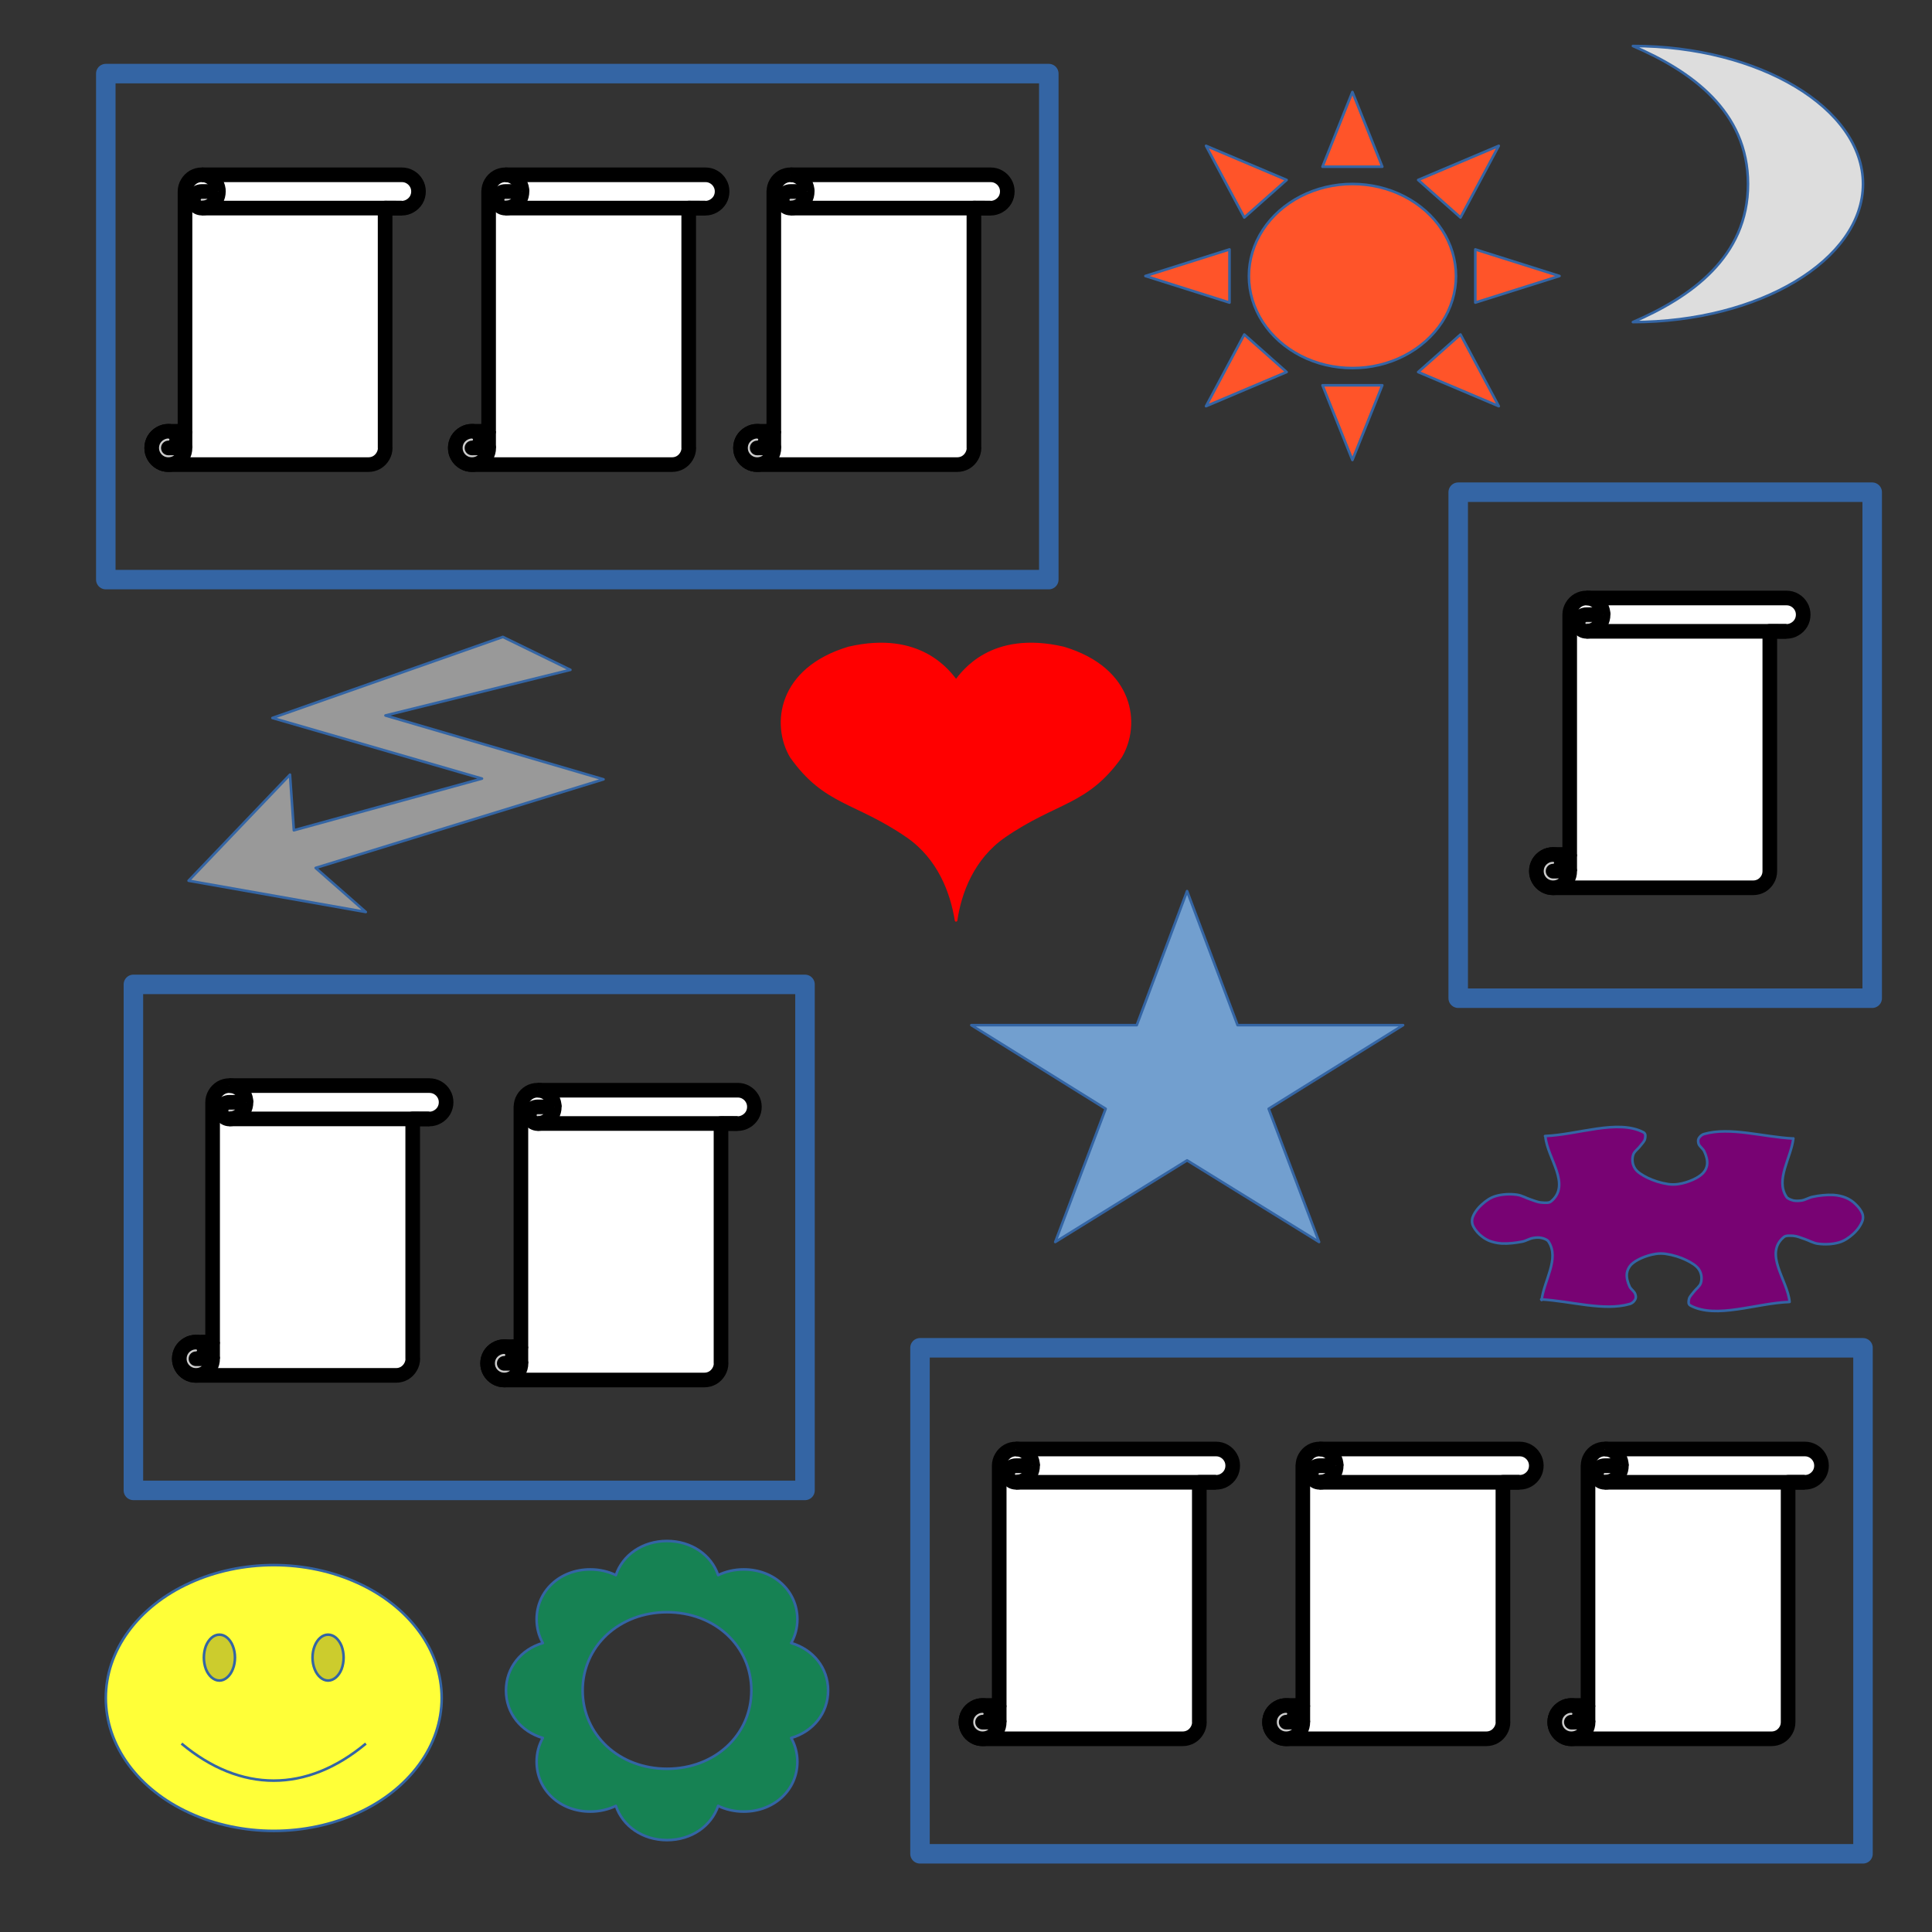 <?xml version="1.0" encoding="UTF-8"?>
<!DOCTYPE svg PUBLIC "-//W3C//DTD SVG 1.1//EN" "http://www.w3.org/Graphics/SVG/1.1/DTD/svg11.dtd">
<svg version="1.2" width="210mm" height="210mm" viewBox="0 0 21000 21000" preserveAspectRatio="xMidYMid" fill-rule="evenodd" stroke-width="28.222" stroke-linejoin="round" xmlns="http://www.w3.org/2000/svg" xmlns:ooo="http://xml.openoffice.org/svg/export" xmlns:xlink="http://www.w3.org/1999/xlink" xmlns:presentation="http://sun.com/xmlns/staroffice/presentation" xmlns:smil="http://www.w3.org/2001/SMIL20/" xmlns:anim="urn:oasis:names:tc:opendocument:xmlns:animation:1.0" xmlns:svg="urn:oasis:names:tc:opendocument:xmlns:svg-compatible:1.0" xml:space="preserve">
 <rect x="0" y="0" width="21000" height="21000" fill="#333333" stroke="none"/>
 <defs class="ClipPathGroup">
  <clipPath id="presentation_clip_path" clipPathUnits="userSpaceOnUse">
   <rect x="0" y="0" width="21000" height="21000"/>
  </clipPath>
  <clipPath id="presentation_clip_path_shrink" clipPathUnits="userSpaceOnUse">
   <rect x="21" y="21" width="20958" height="20958"/>
  </clipPath>
 </defs>
 <defs class="TextShapeIndex">
  <g ooo:slide="id1" ooo:id-list="id3 id4 id5 id6 id7 id8 id9 id10 id11 id12 id13 id14 id15 id16 id17 id18 id19 id20 id21 id22 id23"/>
 </defs>
 <defs class="EmbeddedBulletChars">
  <g id="bullet-char-template-57356" transform="scale(0,-0)">
   <path d="M 580,1141 L 1163,571 580,0 -4,571 580,1141 Z"/>
  </g>
  <g id="bullet-char-template-57354" transform="scale(0,-0)">
   <path d="M 8,1128 L 1137,1128 1137,0 8,0 8,1128 Z"/>
  </g>
  <g id="bullet-char-template-10146" transform="scale(0,-0)">
   <path d="M 174,0 L 602,739 174,1481 1456,739 174,0 Z M 1358,739 L 309,1346 659,739 1358,739 Z"/>
  </g>
  <g id="bullet-char-template-10132" transform="scale(0,-0)">
   <path d="M 2015,739 L 1276,0 717,0 1260,543 174,543 174,936 1260,936 717,1481 1274,1481 2015,739 Z"/>
  </g>
  <g id="bullet-char-template-10007" transform="scale(0,-0)">
   <path d="M 0,-2 C -7,14 -16,27 -25,37 L 356,567 C 262,823 215,952 215,954 215,979 228,992 255,992 264,992 276,990 289,987 310,991 331,999 354,1012 L 381,999 492,748 772,1049 836,1024 860,1049 C 881,1039 901,1025 922,1006 886,937 835,863 770,784 769,783 710,716 594,584 L 774,223 C 774,196 753,168 711,139 L 727,119 C 717,90 699,76 672,76 641,76 570,178 457,381 L 164,-76 C 142,-110 111,-127 72,-127 30,-127 9,-110 8,-76 1,-67 -2,-52 -2,-32 -2,-23 -1,-13 0,-2 Z"/>
  </g>
  <g id="bullet-char-template-10004" transform="scale(0,-0)">
   <path d="M 285,-33 C 182,-33 111,30 74,156 52,228 41,333 41,471 41,549 55,616 82,672 116,743 169,778 240,778 293,778 328,747 346,684 L 369,508 C 377,444 397,411 428,410 L 1163,1116 C 1174,1127 1196,1133 1229,1133 1271,1133 1292,1118 1292,1087 L 1292,965 C 1292,929 1282,901 1262,881 L 442,47 C 390,-6 338,-33 285,-33 Z"/>
  </g>
  <g id="bullet-char-template-9679" transform="scale(0,-0)">
   <path d="M 813,0 C 632,0 489,54 383,161 276,268 223,411 223,592 223,773 276,916 383,1023 489,1130 632,1184 813,1184 992,1184 1136,1130 1245,1023 1353,916 1407,772 1407,592 1407,412 1353,268 1245,161 1136,54 992,0 813,0 Z"/>
  </g>
  <g id="bullet-char-template-8226" transform="scale(0,-0)">
   <path d="M 346,457 C 273,457 209,483 155,535 101,586 74,649 74,723 74,796 101,859 155,911 209,963 273,989 346,989 419,989 480,963 531,910 582,859 608,796 608,723 608,648 583,586 532,535 482,483 420,457 346,457 Z"/>
  </g>
  <g id="bullet-char-template-8211" transform="scale(0,-0)">
   <path d="M -4,459 L 1135,459 1135,606 -4,606 -4,459 Z"/>
  </g>
  <g id="bullet-char-template-61548" transform="scale(0,-0)">
   <path d="M 173,740 C 173,903 231,1043 346,1159 462,1274 601,1332 765,1332 928,1332 1067,1274 1183,1159 1299,1043 1357,903 1357,740 1357,577 1299,437 1183,322 1067,206 928,148 765,148 601,148 462,206 346,322 231,437 173,577 173,740 Z"/>
  </g>
 </defs>
 <g>
  <g id="id2" class="Master_Slide">
   <g id="bg-id2" class="Background"/>
   <g id="bo-id2" class="BackgroundObjects"/>
  </g>
 </g>
 <g class="SlideGroup">
  <g>
   <g id="container-id1">
    <g id="id1" class="Slide" clip-path="url(#presentation_clip_path)">
     <g class="Page">
      <g class="com.sun.star.drawing.CustomShape">
       <g id="id3">
        <rect class="BoundingBox" stroke="none" fill="none" x="1569" y="1820" width="3061" height="3311"/>
        <path fill="rgb(255,255,255)" stroke="none" d="M 1830,5050 L 1830,5050 C 1798,5050 1767,5042 1740,5026 1712,5010 1689,4987 1673,4959 1657,4932 1649,4901 1649,4869 L 1649,4869 C 1649,4837 1657,4806 1673,4778 1689,4751 1712,4728 1740,4712 1767,4696 1798,4688 1830,4688 L 2011,4687 2011,2081 2011,2081 C 2011,2049 2020,2018 2036,1991 2052,1963 2075,1940 2102,1924 2130,1908 2161,1900 2193,1900 L 4367,1900 4368,1900 C 4400,1900 4431,1908 4458,1924 4486,1940 4509,1963 4525,1991 4541,2018 4549,2049 4549,2081 L 4549,2081 4549,2081 C 4549,2113 4541,2144 4525,2172 4509,2199 4486,2222 4458,2238 4431,2254 4400,2263 4368,2263 L 4186,2262 4186,4868 4187,4869 C 4187,4901 4178,4932 4162,4959 4146,4987 4123,5010 4096,5026 4068,5042 4037,5050 4005,5050 L 1830,5050 Z"/>
        <path fill="none" stroke="rgb(0,0,0)" stroke-width="159" stroke-linejoin="round" d="M 1830,5050 L 1830,5050 C 1798,5050 1767,5042 1740,5026 1712,5010 1689,4987 1673,4959 1657,4932 1649,4901 1649,4869 L 1649,4869 C 1649,4837 1657,4806 1673,4778 1689,4751 1712,4728 1740,4712 1767,4696 1798,4688 1830,4688 L 2011,4687 2011,2081 2011,2081 C 2011,2049 2020,2018 2036,1991 2052,1963 2075,1940 2102,1924 2130,1908 2161,1900 2193,1900 L 4367,1900 4368,1900 C 4400,1900 4431,1908 4458,1924 4486,1940 4509,1963 4525,1991 4541,2018 4549,2049 4549,2081 L 4549,2081 4549,2081 C 4549,2113 4541,2144 4525,2172 4509,2199 4486,2222 4458,2238 4431,2254 4400,2263 4368,2263 L 4186,2262 4186,4868 4187,4869 C 4187,4901 4178,4932 4162,4959 4146,4987 4123,5010 4096,5026 4068,5042 4037,5050 4005,5050 L 1830,5050 Z"/>
        <path fill="rgb(204,204,204)" stroke="none" d="M 2374,2081 L 2374,2081 C 2374,2113 2366,2144 2350,2172 2334,2199 2311,2222 2283,2238 2256,2254 2225,2262 2193,2262 L 2193,2262 C 2177,2262 2161,2258 2147,2250 2134,2242 2122,2231 2114,2217 2106,2203 2102,2188 2102,2172 L 2102,2172 C 2102,2156 2106,2140 2114,2127 2122,2113 2134,2101 2147,2093 2161,2085 2177,2081 2193,2081 L 2374,2081 Z"/>
        <path fill="none" stroke="rgb(0,0,0)" stroke-width="159" stroke-linejoin="round" d="M 2374,2081 L 2374,2081 C 2374,2113 2366,2144 2350,2172 2334,2199 2311,2222 2283,2238 2256,2254 2225,2262 2193,2262 L 2193,2262 C 2177,2262 2161,2258 2147,2250 2134,2242 2122,2231 2114,2217 2106,2203 2102,2188 2102,2172 L 2102,2172 C 2102,2156 2106,2140 2114,2127 2122,2113 2134,2101 2147,2093 2161,2085 2177,2081 2193,2081 L 2374,2081 Z"/>
        <path fill="rgb(204,204,204)" stroke="none" d="M 2011,4868 L 2011,4869 C 2011,4901 2003,4932 1987,4959 1971,4987 1948,5010 1921,5026 1893,5042 1862,5050 1830,5050 L 1830,5050 C 1798,5050 1767,5042 1740,5026 1712,5010 1689,4987 1673,4959 1657,4932 1649,4901 1649,4869 L 1649,4869 C 1649,4837 1657,4806 1673,4778 1689,4751 1712,4728 1740,4712 1767,4696 1798,4687 1830,4687 L 1830,4687 C 1846,4687 1862,4692 1876,4700 1889,4708 1901,4719 1909,4733 1917,4747 1921,4762 1921,4778 L 1921,4778 1921,4778 C 1921,4794 1917,4810 1909,4823 1901,4837 1889,4849 1876,4857 1862,4865 1846,4869 1830,4869 L 2011,4868 Z"/>
        <path fill="none" stroke="rgb(0,0,0)" stroke-width="159" stroke-linejoin="round" d="M 2011,4868 L 2011,4869 C 2011,4901 2003,4932 1987,4959 1971,4987 1948,5010 1921,5026 1893,5042 1862,5050 1830,5050 L 1830,5050 C 1798,5050 1767,5042 1740,5026 1712,5010 1689,4987 1673,4959 1657,4932 1649,4901 1649,4869 L 1649,4869 C 1649,4837 1657,4806 1673,4778 1689,4751 1712,4728 1740,4712 1767,4696 1798,4687 1830,4687 L 1830,4687 C 1846,4687 1862,4692 1876,4700 1889,4708 1901,4719 1909,4733 1917,4747 1921,4762 1921,4778 L 1921,4778 1921,4778 C 1921,4794 1917,4810 1909,4823 1901,4837 1889,4849 1876,4857 1862,4865 1846,4869 1830,4869 L 2011,4868 Z"/>
        <path fill="rgb(204,204,204)" stroke="none" d="M 2192,1900 L 2193,1900 C 2225,1900 2256,1908 2283,1924 2311,1940 2334,1963 2350,1991 2366,2018 2374,2049 2374,2081 L 2374,2081 2192,1900 Z"/>
        <path fill="none" stroke="rgb(0,0,0)" stroke-width="159" stroke-linejoin="round" d="M 2192,1900 L 2193,1900 C 2225,1900 2256,1908 2283,1924 2311,1940 2334,1963 2350,1991 2366,2018 2374,2049 2374,2081 L 2374,2081"/>
        <path fill="none" stroke="rgb(0,0,0)" stroke-width="159" stroke-linejoin="round" d="M 2011,4687 L 2011,4868"/>
        <path fill="none" stroke="rgb(0,0,0)" stroke-width="159" stroke-linejoin="round" d="M 2192,2262 L 4367,2262"/>
       </g>
      </g>
      <g class="com.sun.star.drawing.CustomShape">
       <g id="id4">
        <rect class="BoundingBox" stroke="none" fill="none" x="1044" y="694" width="10463" height="5713"/>
        <path fill="none" stroke="rgb(52,101,164)" stroke-width="212" stroke-linejoin="round" d="M 6275,6300 L 1150,6300 1150,800 11400,800 11400,6300 6275,6300 Z"/>
       </g>
      </g>
      <g class="com.sun.star.drawing.CustomShape">
       <g id="id5">
        <rect class="BoundingBox" stroke="none" fill="none" x="4869" y="1820" width="3061" height="3311"/>
        <path fill="rgb(255,255,255)" stroke="none" d="M 5130,5050 L 5130,5050 C 5098,5050 5067,5042 5040,5026 5012,5010 4989,4987 4973,4959 4957,4932 4949,4901 4949,4869 L 4949,4869 C 4949,4837 4957,4806 4973,4778 4989,4751 5012,4728 5040,4712 5067,4696 5098,4688 5130,4688 L 5311,4687 5311,2081 5312,2081 C 5312,2049 5320,2018 5336,1991 5352,1963 5375,1940 5402,1924 5430,1908 5461,1900 5493,1900 L 7667,1900 7668,1900 C 7700,1900 7731,1908 7758,1924 7786,1940 7809,1963 7825,1991 7841,2018 7849,2049 7849,2081 L 7849,2081 7849,2081 C 7849,2113 7841,2144 7825,2172 7809,2199 7786,2222 7758,2238 7731,2254 7700,2263 7668,2263 L 7486,2262 7486,4868 7487,4869 C 7487,4901 7478,4932 7462,4959 7446,4987 7423,5010 7396,5026 7368,5042 7337,5050 7305,5050 L 5130,5050 Z"/>
        <path fill="none" stroke="rgb(0,0,0)" stroke-width="159" stroke-linejoin="round" d="M 5130,5050 L 5130,5050 C 5098,5050 5067,5042 5040,5026 5012,5010 4989,4987 4973,4959 4957,4932 4949,4901 4949,4869 L 4949,4869 C 4949,4837 4957,4806 4973,4778 4989,4751 5012,4728 5040,4712 5067,4696 5098,4688 5130,4688 L 5311,4687 5311,2081 5312,2081 C 5312,2049 5320,2018 5336,1991 5352,1963 5375,1940 5402,1924 5430,1908 5461,1900 5493,1900 L 7667,1900 7668,1900 C 7700,1900 7731,1908 7758,1924 7786,1940 7809,1963 7825,1991 7841,2018 7849,2049 7849,2081 L 7849,2081 7849,2081 C 7849,2113 7841,2144 7825,2172 7809,2199 7786,2222 7758,2238 7731,2254 7700,2263 7668,2263 L 7486,2262 7486,4868 7487,4869 C 7487,4901 7478,4932 7462,4959 7446,4987 7423,5010 7396,5026 7368,5042 7337,5050 7305,5050 L 5130,5050 Z"/>
        <path fill="rgb(204,204,204)" stroke="none" d="M 5674,2081 L 5674,2081 C 5674,2113 5666,2144 5650,2172 5634,2199 5611,2222 5583,2238 5556,2254 5525,2262 5493,2262 L 5493,2262 C 5477,2262 5461,2258 5447,2250 5434,2242 5422,2231 5414,2217 5406,2203 5402,2188 5402,2172 L 5402,2172 C 5402,2156 5406,2140 5414,2127 5422,2113 5434,2101 5447,2093 5461,2085 5477,2081 5493,2081 L 5674,2081 Z"/>
        <path fill="none" stroke="rgb(0,0,0)" stroke-width="159" stroke-linejoin="round" d="M 5674,2081 L 5674,2081 C 5674,2113 5666,2144 5650,2172 5634,2199 5611,2222 5583,2238 5556,2254 5525,2262 5493,2262 L 5493,2262 C 5477,2262 5461,2258 5447,2250 5434,2242 5422,2231 5414,2217 5406,2203 5402,2188 5402,2172 L 5402,2172 C 5402,2156 5406,2140 5414,2127 5422,2113 5434,2101 5447,2093 5461,2085 5477,2081 5493,2081 L 5674,2081 Z"/>
        <path fill="rgb(204,204,204)" stroke="none" d="M 5311,4868 L 5312,4869 C 5312,4901 5303,4932 5287,4959 5271,4987 5248,5010 5221,5026 5193,5042 5162,5050 5130,5050 L 5130,5050 C 5098,5050 5067,5042 5040,5026 5012,5010 4989,4987 4973,4959 4957,4932 4949,4901 4949,4869 L 4949,4869 C 4949,4837 4957,4806 4973,4778 4989,4751 5012,4728 5040,4712 5067,4696 5098,4687 5130,4687 L 5130,4687 C 5146,4687 5162,4692 5176,4700 5189,4708 5201,4719 5209,4733 5217,4747 5221,4762 5221,4778 L 5221,4778 5221,4778 C 5221,4794 5217,4810 5209,4823 5201,4837 5189,4849 5176,4857 5162,4865 5146,4869 5130,4869 L 5311,4868 Z"/>
        <path fill="none" stroke="rgb(0,0,0)" stroke-width="159" stroke-linejoin="round" d="M 5311,4868 L 5312,4869 C 5312,4901 5303,4932 5287,4959 5271,4987 5248,5010 5221,5026 5193,5042 5162,5050 5130,5050 L 5130,5050 C 5098,5050 5067,5042 5040,5026 5012,5010 4989,4987 4973,4959 4957,4932 4949,4901 4949,4869 L 4949,4869 C 4949,4837 4957,4806 4973,4778 4989,4751 5012,4728 5040,4712 5067,4696 5098,4687 5130,4687 L 5130,4687 C 5146,4687 5162,4692 5176,4700 5189,4708 5201,4719 5209,4733 5217,4747 5221,4762 5221,4778 L 5221,4778 5221,4778 C 5221,4794 5217,4810 5209,4823 5201,4837 5189,4849 5176,4857 5162,4865 5146,4869 5130,4869 L 5311,4868 Z"/>
        <path fill="rgb(204,204,204)" stroke="none" d="M 5492,1900 L 5493,1900 C 5525,1900 5556,1908 5583,1924 5611,1940 5634,1963 5650,1991 5666,2018 5674,2049 5674,2081 L 5674,2081 5492,1900 Z"/>
        <path fill="none" stroke="rgb(0,0,0)" stroke-width="159" stroke-linejoin="round" d="M 5492,1900 L 5493,1900 C 5525,1900 5556,1908 5583,1924 5611,1940 5634,1963 5650,1991 5666,2018 5674,2049 5674,2081 L 5674,2081"/>
        <path fill="none" stroke="rgb(0,0,0)" stroke-width="159" stroke-linejoin="round" d="M 5311,4687 L 5311,4868"/>
        <path fill="none" stroke="rgb(0,0,0)" stroke-width="159" stroke-linejoin="round" d="M 5492,2262 L 7667,2262"/>
       </g>
      </g>
      <g class="com.sun.star.drawing.CustomShape">
       <g id="id6">
        <rect class="BoundingBox" stroke="none" fill="none" x="7969" y="1820" width="3061" height="3311"/>
        <path fill="rgb(255,255,255)" stroke="none" d="M 8230,5050 L 8230,5050 C 8198,5050 8167,5042 8140,5026 8112,5010 8089,4987 8073,4959 8057,4932 8049,4901 8049,4869 L 8049,4869 C 8049,4837 8057,4806 8073,4778 8089,4751 8112,4728 8140,4712 8167,4696 8198,4688 8230,4688 L 8411,4687 8411,2081 8412,2081 C 8412,2049 8420,2018 8436,1991 8452,1963 8475,1940 8502,1924 8530,1908 8561,1900 8593,1900 L 10767,1900 10768,1900 C 10800,1900 10831,1908 10858,1924 10886,1940 10909,1963 10925,1991 10941,2018 10949,2049 10949,2081 L 10949,2081 10949,2081 C 10949,2113 10941,2144 10925,2172 10909,2199 10886,2222 10858,2238 10831,2254 10800,2263 10768,2263 L 10586,2262 10586,4868 10587,4869 C 10587,4901 10578,4932 10562,4959 10546,4987 10523,5010 10496,5026 10468,5042 10437,5050 10405,5050 L 8230,5050 Z"/>
        <path fill="none" stroke="rgb(0,0,0)" stroke-width="159" stroke-linejoin="round" d="M 8230,5050 L 8230,5050 C 8198,5050 8167,5042 8140,5026 8112,5010 8089,4987 8073,4959 8057,4932 8049,4901 8049,4869 L 8049,4869 C 8049,4837 8057,4806 8073,4778 8089,4751 8112,4728 8140,4712 8167,4696 8198,4688 8230,4688 L 8411,4687 8411,2081 8412,2081 C 8412,2049 8420,2018 8436,1991 8452,1963 8475,1940 8502,1924 8530,1908 8561,1900 8593,1900 L 10767,1900 10768,1900 C 10800,1900 10831,1908 10858,1924 10886,1940 10909,1963 10925,1991 10941,2018 10949,2049 10949,2081 L 10949,2081 10949,2081 C 10949,2113 10941,2144 10925,2172 10909,2199 10886,2222 10858,2238 10831,2254 10800,2263 10768,2263 L 10586,2262 10586,4868 10587,4869 C 10587,4901 10578,4932 10562,4959 10546,4987 10523,5010 10496,5026 10468,5042 10437,5050 10405,5050 L 8230,5050 Z"/>
        <path fill="rgb(204,204,204)" stroke="none" d="M 8774,2081 L 8774,2081 C 8774,2113 8766,2144 8750,2172 8734,2199 8711,2222 8683,2238 8656,2254 8625,2262 8593,2262 L 8593,2262 C 8577,2262 8561,2258 8547,2250 8534,2242 8522,2231 8514,2217 8506,2203 8502,2188 8502,2172 L 8502,2172 C 8502,2156 8506,2140 8514,2127 8522,2113 8534,2101 8547,2093 8561,2085 8577,2081 8593,2081 L 8774,2081 Z"/>
        <path fill="none" stroke="rgb(0,0,0)" stroke-width="159" stroke-linejoin="round" d="M 8774,2081 L 8774,2081 C 8774,2113 8766,2144 8750,2172 8734,2199 8711,2222 8683,2238 8656,2254 8625,2262 8593,2262 L 8593,2262 C 8577,2262 8561,2258 8547,2250 8534,2242 8522,2231 8514,2217 8506,2203 8502,2188 8502,2172 L 8502,2172 C 8502,2156 8506,2140 8514,2127 8522,2113 8534,2101 8547,2093 8561,2085 8577,2081 8593,2081 L 8774,2081 Z"/>
        <path fill="rgb(204,204,204)" stroke="none" d="M 8411,4868 L 8412,4869 C 8412,4901 8403,4932 8387,4959 8371,4987 8348,5010 8321,5026 8293,5042 8262,5050 8230,5050 L 8230,5050 C 8198,5050 8167,5042 8140,5026 8112,5010 8089,4987 8073,4959 8057,4932 8049,4901 8049,4869 L 8049,4869 C 8049,4837 8057,4806 8073,4778 8089,4751 8112,4728 8140,4712 8167,4696 8198,4687 8230,4687 L 8230,4687 C 8246,4687 8262,4692 8276,4700 8289,4708 8301,4719 8309,4733 8317,4747 8321,4762 8321,4778 L 8321,4778 8321,4778 C 8321,4794 8317,4810 8309,4823 8301,4837 8289,4849 8276,4857 8262,4865 8246,4869 8230,4869 L 8411,4868 Z"/>
        <path fill="none" stroke="rgb(0,0,0)" stroke-width="159" stroke-linejoin="round" d="M 8411,4868 L 8412,4869 C 8412,4901 8403,4932 8387,4959 8371,4987 8348,5010 8321,5026 8293,5042 8262,5050 8230,5050 L 8230,5050 C 8198,5050 8167,5042 8140,5026 8112,5010 8089,4987 8073,4959 8057,4932 8049,4901 8049,4869 L 8049,4869 C 8049,4837 8057,4806 8073,4778 8089,4751 8112,4728 8140,4712 8167,4696 8198,4687 8230,4687 L 8230,4687 C 8246,4687 8262,4692 8276,4700 8289,4708 8301,4719 8309,4733 8317,4747 8321,4762 8321,4778 L 8321,4778 8321,4778 C 8321,4794 8317,4810 8309,4823 8301,4837 8289,4849 8276,4857 8262,4865 8246,4869 8230,4869 L 8411,4868 Z"/>
        <path fill="rgb(204,204,204)" stroke="none" d="M 8592,1900 L 8593,1900 C 8625,1900 8656,1908 8683,1924 8711,1940 8734,1963 8750,1991 8766,2018 8774,2049 8774,2081 L 8774,2081 8592,1900 Z"/>
        <path fill="none" stroke="rgb(0,0,0)" stroke-width="159" stroke-linejoin="round" d="M 8592,1900 L 8593,1900 C 8625,1900 8656,1908 8683,1924 8711,1940 8734,1963 8750,1991 8766,2018 8774,2049 8774,2081 L 8774,2081"/>
        <path fill="none" stroke="rgb(0,0,0)" stroke-width="159" stroke-linejoin="round" d="M 8411,4687 L 8411,4868"/>
        <path fill="none" stroke="rgb(0,0,0)" stroke-width="159" stroke-linejoin="round" d="M 8592,2262 L 10767,2262"/>
       </g>
      </g>
      <g class="com.sun.star.drawing.CustomShape">
       <g id="id7">
        <rect class="BoundingBox" stroke="none" fill="none" x="1869" y="11720" width="3061" height="3311"/>
        <path fill="rgb(255,255,255)" stroke="none" d="M 2130,14950 L 2130,14950 C 2098,14950 2067,14942 2040,14926 2012,14910 1989,14887 1973,14859 1957,14832 1949,14801 1949,14769 L 1949,14769 C 1949,14737 1957,14706 1973,14678 1989,14651 2012,14628 2040,14612 2067,14596 2098,14588 2130,14588 L 2311,14587 2311,11981 2311,11981 C 2311,11949 2320,11918 2336,11891 2352,11863 2375,11840 2402,11824 2430,11808 2461,11800 2493,11800 L 4667,11800 4668,11800 C 4700,11800 4731,11808 4758,11824 4786,11840 4809,11863 4825,11891 4841,11918 4849,11949 4849,11981 L 4849,11981 4849,11981 C 4849,12013 4841,12044 4825,12072 4809,12099 4786,12122 4758,12138 4731,12154 4700,12163 4668,12163 L 4486,12162 4486,14768 4487,14769 C 4487,14801 4478,14832 4462,14859 4446,14887 4423,14910 4396,14926 4368,14942 4337,14950 4305,14950 L 2130,14950 Z"/>
        <path fill="none" stroke="rgb(0,0,0)" stroke-width="159" stroke-linejoin="round" d="M 2130,14950 L 2130,14950 C 2098,14950 2067,14942 2040,14926 2012,14910 1989,14887 1973,14859 1957,14832 1949,14801 1949,14769 L 1949,14769 C 1949,14737 1957,14706 1973,14678 1989,14651 2012,14628 2040,14612 2067,14596 2098,14588 2130,14588 L 2311,14587 2311,11981 2311,11981 C 2311,11949 2320,11918 2336,11891 2352,11863 2375,11840 2402,11824 2430,11808 2461,11800 2493,11800 L 4667,11800 4668,11800 C 4700,11800 4731,11808 4758,11824 4786,11840 4809,11863 4825,11891 4841,11918 4849,11949 4849,11981 L 4849,11981 4849,11981 C 4849,12013 4841,12044 4825,12072 4809,12099 4786,12122 4758,12138 4731,12154 4700,12163 4668,12163 L 4486,12162 4486,14768 4487,14769 C 4487,14801 4478,14832 4462,14859 4446,14887 4423,14910 4396,14926 4368,14942 4337,14950 4305,14950 L 2130,14950 Z"/>
        <path fill="rgb(204,204,204)" stroke="none" d="M 2674,11981 L 2674,11981 C 2674,12013 2666,12044 2650,12072 2634,12099 2611,12122 2583,12138 2556,12154 2525,12163 2493,12163 L 2493,12163 C 2477,12163 2461,12158 2447,12150 2434,12142 2422,12131 2414,12117 2406,12103 2402,12088 2402,12072 L 2402,12072 C 2402,12056 2406,12040 2414,12027 2422,12013 2434,12001 2447,11993 2461,11985 2477,11981 2493,11981 L 2674,11981 Z"/>
        <path fill="none" stroke="rgb(0,0,0)" stroke-width="159" stroke-linejoin="round" d="M 2674,11981 L 2674,11981 C 2674,12013 2666,12044 2650,12072 2634,12099 2611,12122 2583,12138 2556,12154 2525,12163 2493,12163 L 2493,12163 C 2477,12163 2461,12158 2447,12150 2434,12142 2422,12131 2414,12117 2406,12103 2402,12088 2402,12072 L 2402,12072 C 2402,12056 2406,12040 2414,12027 2422,12013 2434,12001 2447,11993 2461,11985 2477,11981 2493,11981 L 2674,11981 Z"/>
        <path fill="rgb(204,204,204)" stroke="none" d="M 2311,14768 L 2311,14769 C 2311,14801 2303,14832 2287,14859 2271,14887 2248,14910 2221,14926 2193,14942 2162,14950 2130,14950 L 2130,14950 C 2098,14950 2067,14942 2040,14926 2012,14910 1989,14887 1973,14859 1957,14832 1949,14801 1949,14769 L 1949,14769 C 1949,14737 1957,14706 1973,14678 1989,14651 2012,14628 2040,14612 2067,14596 2098,14588 2130,14588 L 2130,14588 C 2146,14588 2162,14592 2176,14600 2189,14608 2201,14619 2209,14633 2217,14647 2221,14662 2221,14678 L 2221,14678 2221,14678 C 2221,14694 2217,14710 2209,14723 2201,14737 2189,14749 2176,14757 2162,14765 2146,14769 2130,14769 L 2311,14768 Z"/>
        <path fill="none" stroke="rgb(0,0,0)" stroke-width="159" stroke-linejoin="round" d="M 2311,14768 L 2311,14769 C 2311,14801 2303,14832 2287,14859 2271,14887 2248,14910 2221,14926 2193,14942 2162,14950 2130,14950 L 2130,14950 C 2098,14950 2067,14942 2040,14926 2012,14910 1989,14887 1973,14859 1957,14832 1949,14801 1949,14769 L 1949,14769 C 1949,14737 1957,14706 1973,14678 1989,14651 2012,14628 2040,14612 2067,14596 2098,14588 2130,14588 L 2130,14588 C 2146,14588 2162,14592 2176,14600 2189,14608 2201,14619 2209,14633 2217,14647 2221,14662 2221,14678 L 2221,14678 2221,14678 C 2221,14694 2217,14710 2209,14723 2201,14737 2189,14749 2176,14757 2162,14765 2146,14769 2130,14769 L 2311,14768 Z"/>
        <path fill="rgb(204,204,204)" stroke="none" d="M 2492,11800 L 2493,11800 C 2525,11800 2556,11808 2583,11824 2611,11840 2634,11863 2650,11891 2666,11918 2674,11949 2674,11981 L 2674,11981 2492,11800 Z"/>
        <path fill="none" stroke="rgb(0,0,0)" stroke-width="159" stroke-linejoin="round" d="M 2492,11800 L 2493,11800 C 2525,11800 2556,11808 2583,11824 2611,11840 2634,11863 2650,11891 2666,11918 2674,11949 2674,11981 L 2674,11981"/>
        <path fill="none" stroke="rgb(0,0,0)" stroke-width="159" stroke-linejoin="round" d="M 2311,14587 L 2311,14768"/>
        <path fill="none" stroke="rgb(0,0,0)" stroke-width="159" stroke-linejoin="round" d="M 2492,12162 L 4667,12162"/>
       </g>
      </g>
      <g class="com.sun.star.drawing.CustomShape">
       <g id="id8">
        <rect class="BoundingBox" stroke="none" fill="none" x="1344" y="10594" width="7513" height="5713"/>
        <path fill="none" stroke="rgb(52,101,164)" stroke-width="212" stroke-linejoin="round" d="M 5100,16200 L 1450,16200 1450,10700 8750,10700 8750,16200 5100,16200 Z"/>
       </g>
      </g>
      <g class="com.sun.star.drawing.CustomShape">
       <g id="id9">
        <rect class="BoundingBox" stroke="none" fill="none" x="5220" y="11770" width="3061" height="3311"/>
        <path fill="rgb(255,255,255)" stroke="none" d="M 5481,15000 L 5481,15000 C 5449,15000 5418,14992 5391,14976 5363,14960 5340,14937 5324,14909 5308,14882 5300,14851 5300,14819 L 5300,14819 C 5300,14787 5308,14756 5324,14728 5340,14701 5363,14678 5391,14662 5418,14646 5449,14638 5481,14638 L 5662,14637 5662,12031 5663,12031 C 5663,11999 5671,11968 5687,11941 5703,11913 5726,11890 5753,11874 5781,11858 5812,11850 5844,11850 L 8018,11850 8019,11850 C 8051,11850 8082,11858 8109,11874 8137,11890 8160,11913 8176,11941 8192,11968 8200,11999 8200,12031 L 8200,12031 8200,12031 C 8200,12063 8192,12094 8176,12122 8160,12149 8137,12172 8109,12188 8082,12204 8051,12213 8019,12213 L 7837,12212 7837,14818 7838,14819 C 7838,14851 7829,14882 7813,14909 7797,14937 7774,14960 7747,14976 7719,14992 7688,15000 7656,15000 L 5481,15000 Z"/>
        <path fill="none" stroke="rgb(0,0,0)" stroke-width="159" stroke-linejoin="round" d="M 5481,15000 L 5481,15000 C 5449,15000 5418,14992 5391,14976 5363,14960 5340,14937 5324,14909 5308,14882 5300,14851 5300,14819 L 5300,14819 C 5300,14787 5308,14756 5324,14728 5340,14701 5363,14678 5391,14662 5418,14646 5449,14638 5481,14638 L 5662,14637 5662,12031 5663,12031 C 5663,11999 5671,11968 5687,11941 5703,11913 5726,11890 5753,11874 5781,11858 5812,11850 5844,11850 L 8018,11850 8019,11850 C 8051,11850 8082,11858 8109,11874 8137,11890 8160,11913 8176,11941 8192,11968 8200,11999 8200,12031 L 8200,12031 8200,12031 C 8200,12063 8192,12094 8176,12122 8160,12149 8137,12172 8109,12188 8082,12204 8051,12213 8019,12213 L 7837,12212 7837,14818 7838,14819 C 7838,14851 7829,14882 7813,14909 7797,14937 7774,14960 7747,14976 7719,14992 7688,15000 7656,15000 L 5481,15000 Z"/>
        <path fill="rgb(204,204,204)" stroke="none" d="M 6025,12031 L 6025,12031 C 6025,12063 6017,12094 6001,12122 5985,12149 5962,12172 5934,12188 5907,12204 5876,12213 5844,12213 L 5844,12213 C 5828,12213 5812,12208 5798,12200 5785,12192 5773,12181 5765,12167 5757,12153 5753,12138 5753,12122 L 5753,12122 C 5753,12106 5757,12090 5765,12077 5773,12063 5785,12051 5798,12043 5812,12035 5828,12031 5844,12031 L 6025,12031 Z"/>
        <path fill="none" stroke="rgb(0,0,0)" stroke-width="159" stroke-linejoin="round" d="M 6025,12031 L 6025,12031 C 6025,12063 6017,12094 6001,12122 5985,12149 5962,12172 5934,12188 5907,12204 5876,12213 5844,12213 L 5844,12213 C 5828,12213 5812,12208 5798,12200 5785,12192 5773,12181 5765,12167 5757,12153 5753,12138 5753,12122 L 5753,12122 C 5753,12106 5757,12090 5765,12077 5773,12063 5785,12051 5798,12043 5812,12035 5828,12031 5844,12031 L 6025,12031 Z"/>
        <path fill="rgb(204,204,204)" stroke="none" d="M 5662,14818 L 5663,14819 C 5663,14851 5654,14882 5638,14909 5622,14937 5599,14960 5572,14976 5544,14992 5513,15000 5481,15000 L 5481,15000 C 5449,15000 5418,14992 5391,14976 5363,14960 5340,14937 5324,14909 5308,14882 5300,14851 5300,14819 L 5300,14819 C 5300,14787 5308,14756 5324,14728 5340,14701 5363,14678 5391,14662 5418,14646 5449,14637 5481,14637 L 5481,14637 C 5497,14637 5513,14642 5527,14650 5540,14658 5552,14669 5560,14683 5568,14697 5572,14712 5572,14728 L 5572,14728 5572,14728 C 5572,14744 5568,14760 5560,14773 5552,14787 5540,14799 5527,14807 5513,14815 5497,14819 5481,14819 L 5662,14818 Z"/>
        <path fill="none" stroke="rgb(0,0,0)" stroke-width="159" stroke-linejoin="round" d="M 5662,14818 L 5663,14819 C 5663,14851 5654,14882 5638,14909 5622,14937 5599,14960 5572,14976 5544,14992 5513,15000 5481,15000 L 5481,15000 C 5449,15000 5418,14992 5391,14976 5363,14960 5340,14937 5324,14909 5308,14882 5300,14851 5300,14819 L 5300,14819 C 5300,14787 5308,14756 5324,14728 5340,14701 5363,14678 5391,14662 5418,14646 5449,14637 5481,14637 L 5481,14637 C 5497,14637 5513,14642 5527,14650 5540,14658 5552,14669 5560,14683 5568,14697 5572,14712 5572,14728 L 5572,14728 5572,14728 C 5572,14744 5568,14760 5560,14773 5552,14787 5540,14799 5527,14807 5513,14815 5497,14819 5481,14819 L 5662,14818 Z"/>
        <path fill="rgb(204,204,204)" stroke="none" d="M 5843,11850 L 5844,11850 C 5876,11850 5907,11858 5934,11874 5962,11890 5985,11913 6001,11941 6017,11968 6025,11999 6025,12031 L 6025,12031 5843,11850 Z"/>
        <path fill="none" stroke="rgb(0,0,0)" stroke-width="159" stroke-linejoin="round" d="M 5843,11850 L 5844,11850 C 5876,11850 5907,11858 5934,11874 5962,11890 5985,11913 6001,11941 6017,11968 6025,11999 6025,12031 L 6025,12031"/>
        <path fill="none" stroke="rgb(0,0,0)" stroke-width="159" stroke-linejoin="round" d="M 5662,14637 L 5662,14818"/>
        <path fill="none" stroke="rgb(0,0,0)" stroke-width="159" stroke-linejoin="round" d="M 5843,12212 L 8018,12212"/>
       </g>
      </g>
      <g class="com.sun.star.drawing.CustomShape">
       <g id="id10">
        <rect class="BoundingBox" stroke="none" fill="none" x="10419" y="15670" width="3061" height="3311"/>
        <path fill="rgb(255,255,255)" stroke="none" d="M 10680,18900 L 10680,18900 C 10648,18900 10617,18892 10590,18876 10562,18860 10539,18837 10523,18809 10507,18782 10499,18751 10499,18719 L 10499,18719 C 10499,18687 10507,18656 10523,18628 10539,18601 10562,18578 10590,18562 10617,18546 10648,18538 10680,18538 L 10861,18537 10861,15931 10861,15931 C 10861,15899 10870,15868 10886,15841 10902,15813 10925,15790 10952,15774 10980,15758 11011,15750 11043,15750 L 13217,15750 13218,15750 C 13250,15750 13281,15758 13308,15774 13336,15790 13359,15813 13375,15841 13391,15868 13399,15899 13399,15931 L 13399,15931 13399,15931 C 13399,15963 13391,15994 13375,16022 13359,16049 13336,16072 13308,16088 13281,16104 13250,16112 13218,16112 L 13036,16112 13036,18718 13037,18719 C 13037,18751 13028,18782 13012,18809 12996,18837 12973,18860 12946,18876 12918,18892 12887,18900 12855,18900 L 10680,18900 Z"/>
        <path fill="none" stroke="rgb(0,0,0)" stroke-width="159" stroke-linejoin="round" d="M 10680,18900 L 10680,18900 C 10648,18900 10617,18892 10590,18876 10562,18860 10539,18837 10523,18809 10507,18782 10499,18751 10499,18719 L 10499,18719 C 10499,18687 10507,18656 10523,18628 10539,18601 10562,18578 10590,18562 10617,18546 10648,18538 10680,18538 L 10861,18537 10861,15931 10861,15931 C 10861,15899 10870,15868 10886,15841 10902,15813 10925,15790 10952,15774 10980,15758 11011,15750 11043,15750 L 13217,15750 13218,15750 C 13250,15750 13281,15758 13308,15774 13336,15790 13359,15813 13375,15841 13391,15868 13399,15899 13399,15931 L 13399,15931 13399,15931 C 13399,15963 13391,15994 13375,16022 13359,16049 13336,16072 13308,16088 13281,16104 13250,16112 13218,16112 L 13036,16112 13036,18718 13037,18719 C 13037,18751 13028,18782 13012,18809 12996,18837 12973,18860 12946,18876 12918,18892 12887,18900 12855,18900 L 10680,18900 Z"/>
        <path fill="rgb(204,204,204)" stroke="none" d="M 11224,15931 L 11224,15931 C 11224,15963 11216,15994 11200,16022 11184,16049 11161,16072 11133,16088 11106,16104 11075,16112 11043,16112 L 11043,16112 C 11027,16112 11011,16108 10997,16100 10984,16092 10972,16081 10964,16067 10956,16053 10952,16038 10952,16022 L 10952,16022 C 10952,16006 10956,15990 10964,15977 10972,15963 10984,15951 10997,15943 11011,15935 11027,15931 11043,15931 L 11224,15931 Z"/>
        <path fill="none" stroke="rgb(0,0,0)" stroke-width="159" stroke-linejoin="round" d="M 11224,15931 L 11224,15931 C 11224,15963 11216,15994 11200,16022 11184,16049 11161,16072 11133,16088 11106,16104 11075,16112 11043,16112 L 11043,16112 C 11027,16112 11011,16108 10997,16100 10984,16092 10972,16081 10964,16067 10956,16053 10952,16038 10952,16022 L 10952,16022 C 10952,16006 10956,15990 10964,15977 10972,15963 10984,15951 10997,15943 11011,15935 11027,15931 11043,15931 L 11224,15931 Z"/>
        <path fill="rgb(204,204,204)" stroke="none" d="M 10861,18718 L 10861,18719 C 10861,18751 10853,18782 10837,18809 10821,18837 10798,18860 10771,18876 10743,18892 10712,18900 10680,18900 L 10680,18900 C 10648,18900 10617,18892 10590,18876 10562,18860 10539,18837 10523,18809 10507,18782 10499,18751 10499,18719 L 10499,18719 C 10499,18687 10507,18656 10523,18628 10539,18601 10562,18578 10590,18562 10617,18546 10648,18538 10680,18538 L 10680,18538 C 10696,18538 10712,18542 10726,18550 10739,18558 10751,18569 10759,18583 10767,18597 10771,18612 10771,18628 L 10771,18628 10771,18628 C 10771,18644 10767,18660 10759,18673 10751,18687 10739,18699 10726,18707 10712,18715 10696,18719 10680,18719 L 10861,18718 Z"/>
        <path fill="none" stroke="rgb(0,0,0)" stroke-width="159" stroke-linejoin="round" d="M 10861,18718 L 10861,18719 C 10861,18751 10853,18782 10837,18809 10821,18837 10798,18860 10771,18876 10743,18892 10712,18900 10680,18900 L 10680,18900 C 10648,18900 10617,18892 10590,18876 10562,18860 10539,18837 10523,18809 10507,18782 10499,18751 10499,18719 L 10499,18719 C 10499,18687 10507,18656 10523,18628 10539,18601 10562,18578 10590,18562 10617,18546 10648,18538 10680,18538 L 10680,18538 C 10696,18538 10712,18542 10726,18550 10739,18558 10751,18569 10759,18583 10767,18597 10771,18612 10771,18628 L 10771,18628 10771,18628 C 10771,18644 10767,18660 10759,18673 10751,18687 10739,18699 10726,18707 10712,18715 10696,18719 10680,18719 L 10861,18718 Z"/>
        <path fill="rgb(204,204,204)" stroke="none" d="M 11042,15750 L 11043,15750 C 11075,15750 11106,15758 11133,15774 11161,15790 11184,15813 11200,15841 11216,15868 11224,15899 11224,15931 L 11224,15931 11042,15750 Z"/>
        <path fill="none" stroke="rgb(0,0,0)" stroke-width="159" stroke-linejoin="round" d="M 11042,15750 L 11043,15750 C 11075,15750 11106,15758 11133,15774 11161,15790 11184,15813 11200,15841 11216,15868 11224,15899 11224,15931 L 11224,15931"/>
        <path fill="none" stroke="rgb(0,0,0)" stroke-width="159" stroke-linejoin="round" d="M 10861,18537 L 10861,18718"/>
        <path fill="none" stroke="rgb(0,0,0)" stroke-width="159" stroke-linejoin="round" d="M 11042,16112 L 13217,16112"/>
       </g>
      </g>
      <g class="com.sun.star.drawing.CustomShape">
       <g id="id11">
        <rect class="BoundingBox" stroke="none" fill="none" x="9894" y="14544" width="10463" height="5713"/>
        <path fill="none" stroke="rgb(52,101,164)" stroke-width="212" stroke-linejoin="round" d="M 15125,20150 L 10000,20150 10000,14650 20250,14650 20250,20150 15125,20150 Z"/>
       </g>
      </g>
      <g class="com.sun.star.drawing.CustomShape">
       <g id="id12">
        <rect class="BoundingBox" stroke="none" fill="none" x="13719" y="15670" width="3061" height="3311"/>
        <path fill="rgb(255,255,255)" stroke="none" d="M 13980,18900 L 13980,18900 C 13948,18900 13917,18892 13890,18876 13862,18860 13839,18837 13823,18809 13807,18782 13799,18751 13799,18719 L 13799,18719 C 13799,18687 13807,18656 13823,18628 13839,18601 13862,18578 13890,18562 13917,18546 13948,18538 13980,18538 L 14161,18537 14161,15931 14162,15931 C 14162,15899 14170,15868 14186,15841 14202,15813 14225,15790 14252,15774 14280,15758 14311,15750 14343,15750 L 16517,15750 16518,15750 C 16550,15750 16581,15758 16608,15774 16636,15790 16659,15813 16675,15841 16691,15868 16699,15899 16699,15931 L 16699,15931 16699,15931 C 16699,15963 16691,15994 16675,16022 16659,16049 16636,16072 16608,16088 16581,16104 16550,16112 16518,16112 L 16336,16112 16336,18718 16337,18719 C 16337,18751 16328,18782 16312,18809 16296,18837 16273,18860 16246,18876 16218,18892 16187,18900 16155,18900 L 13980,18900 Z"/>
        <path fill="none" stroke="rgb(0,0,0)" stroke-width="159" stroke-linejoin="round" d="M 13980,18900 L 13980,18900 C 13948,18900 13917,18892 13890,18876 13862,18860 13839,18837 13823,18809 13807,18782 13799,18751 13799,18719 L 13799,18719 C 13799,18687 13807,18656 13823,18628 13839,18601 13862,18578 13890,18562 13917,18546 13948,18538 13980,18538 L 14161,18537 14161,15931 14162,15931 C 14162,15899 14170,15868 14186,15841 14202,15813 14225,15790 14252,15774 14280,15758 14311,15750 14343,15750 L 16517,15750 16518,15750 C 16550,15750 16581,15758 16608,15774 16636,15790 16659,15813 16675,15841 16691,15868 16699,15899 16699,15931 L 16699,15931 16699,15931 C 16699,15963 16691,15994 16675,16022 16659,16049 16636,16072 16608,16088 16581,16104 16550,16112 16518,16112 L 16336,16112 16336,18718 16337,18719 C 16337,18751 16328,18782 16312,18809 16296,18837 16273,18860 16246,18876 16218,18892 16187,18900 16155,18900 L 13980,18900 Z"/>
        <path fill="rgb(204,204,204)" stroke="none" d="M 14524,15931 L 14524,15931 C 14524,15963 14516,15994 14500,16022 14484,16049 14461,16072 14433,16088 14406,16104 14375,16112 14343,16112 L 14343,16112 C 14327,16112 14311,16108 14297,16100 14284,16092 14272,16081 14264,16067 14256,16053 14252,16038 14252,16022 L 14252,16022 C 14252,16006 14256,15990 14264,15977 14272,15963 14284,15951 14297,15943 14311,15935 14327,15931 14343,15931 L 14524,15931 Z"/>
        <path fill="none" stroke="rgb(0,0,0)" stroke-width="159" stroke-linejoin="round" d="M 14524,15931 L 14524,15931 C 14524,15963 14516,15994 14500,16022 14484,16049 14461,16072 14433,16088 14406,16104 14375,16112 14343,16112 L 14343,16112 C 14327,16112 14311,16108 14297,16100 14284,16092 14272,16081 14264,16067 14256,16053 14252,16038 14252,16022 L 14252,16022 C 14252,16006 14256,15990 14264,15977 14272,15963 14284,15951 14297,15943 14311,15935 14327,15931 14343,15931 L 14524,15931 Z"/>
        <path fill="rgb(204,204,204)" stroke="none" d="M 14161,18718 L 14161,18719 C 14161,18751 14153,18782 14137,18809 14121,18837 14098,18860 14071,18876 14043,18892 14012,18900 13980,18900 L 13980,18900 C 13948,18900 13917,18892 13890,18876 13862,18860 13839,18837 13823,18809 13807,18782 13799,18751 13799,18719 L 13799,18719 C 13799,18687 13807,18656 13823,18628 13839,18601 13862,18578 13890,18562 13917,18546 13948,18538 13980,18538 L 13980,18538 C 13996,18538 14012,18542 14026,18550 14039,18558 14051,18569 14059,18583 14067,18597 14071,18612 14071,18628 L 14071,18628 14071,18628 C 14071,18644 14067,18660 14059,18673 14051,18687 14039,18699 14026,18707 14012,18715 13996,18719 13980,18719 L 14161,18718 Z"/>
        <path fill="none" stroke="rgb(0,0,0)" stroke-width="159" stroke-linejoin="round" d="M 14161,18718 L 14161,18719 C 14161,18751 14153,18782 14137,18809 14121,18837 14098,18860 14071,18876 14043,18892 14012,18900 13980,18900 L 13980,18900 C 13948,18900 13917,18892 13890,18876 13862,18860 13839,18837 13823,18809 13807,18782 13799,18751 13799,18719 L 13799,18719 C 13799,18687 13807,18656 13823,18628 13839,18601 13862,18578 13890,18562 13917,18546 13948,18538 13980,18538 L 13980,18538 C 13996,18538 14012,18542 14026,18550 14039,18558 14051,18569 14059,18583 14067,18597 14071,18612 14071,18628 L 14071,18628 14071,18628 C 14071,18644 14067,18660 14059,18673 14051,18687 14039,18699 14026,18707 14012,18715 13996,18719 13980,18719 L 14161,18718 Z"/>
        <path fill="rgb(204,204,204)" stroke="none" d="M 14342,15750 L 14343,15750 C 14375,15750 14406,15758 14433,15774 14461,15790 14484,15813 14500,15841 14516,15868 14524,15899 14524,15931 L 14524,15931 14342,15750 Z"/>
        <path fill="none" stroke="rgb(0,0,0)" stroke-width="159" stroke-linejoin="round" d="M 14342,15750 L 14343,15750 C 14375,15750 14406,15758 14433,15774 14461,15790 14484,15813 14500,15841 14516,15868 14524,15899 14524,15931 L 14524,15931"/>
        <path fill="none" stroke="rgb(0,0,0)" stroke-width="159" stroke-linejoin="round" d="M 14161,18537 L 14161,18718"/>
        <path fill="none" stroke="rgb(0,0,0)" stroke-width="159" stroke-linejoin="round" d="M 14342,16112 L 16517,16112"/>
       </g>
      </g>
      <g class="com.sun.star.drawing.CustomShape">
       <g id="id13">
        <rect class="BoundingBox" stroke="none" fill="none" x="16819" y="15670" width="3061" height="3311"/>
        <path fill="rgb(255,255,255)" stroke="none" d="M 17080,18900 L 17080,18900 C 17048,18900 17017,18892 16990,18876 16962,18860 16939,18837 16923,18809 16907,18782 16899,18751 16899,18719 L 16899,18719 C 16899,18687 16907,18656 16923,18628 16939,18601 16962,18578 16990,18562 17017,18546 17048,18538 17080,18538 L 17261,18537 17261,15931 17262,15931 C 17262,15899 17270,15868 17286,15841 17302,15813 17325,15790 17352,15774 17380,15758 17411,15750 17443,15750 L 19617,15750 19618,15750 C 19650,15750 19681,15758 19708,15774 19736,15790 19759,15813 19775,15841 19791,15868 19799,15899 19799,15931 L 19799,15931 19799,15931 C 19799,15963 19791,15994 19775,16022 19759,16049 19736,16072 19708,16088 19681,16104 19650,16112 19618,16112 L 19436,16112 19436,18718 19436,18719 C 19436,18751 19428,18782 19412,18809 19396,18837 19373,18860 19346,18876 19318,18892 19287,18900 19255,18900 L 17080,18900 Z"/>
        <path fill="none" stroke="rgb(0,0,0)" stroke-width="159" stroke-linejoin="round" d="M 17080,18900 L 17080,18900 C 17048,18900 17017,18892 16990,18876 16962,18860 16939,18837 16923,18809 16907,18782 16899,18751 16899,18719 L 16899,18719 C 16899,18687 16907,18656 16923,18628 16939,18601 16962,18578 16990,18562 17017,18546 17048,18538 17080,18538 L 17261,18537 17261,15931 17262,15931 C 17262,15899 17270,15868 17286,15841 17302,15813 17325,15790 17352,15774 17380,15758 17411,15750 17443,15750 L 19617,15750 19618,15750 C 19650,15750 19681,15758 19708,15774 19736,15790 19759,15813 19775,15841 19791,15868 19799,15899 19799,15931 L 19799,15931 19799,15931 C 19799,15963 19791,15994 19775,16022 19759,16049 19736,16072 19708,16088 19681,16104 19650,16112 19618,16112 L 19436,16112 19436,18718 19436,18719 C 19436,18751 19428,18782 19412,18809 19396,18837 19373,18860 19346,18876 19318,18892 19287,18900 19255,18900 L 17080,18900 Z"/>
        <path fill="rgb(204,204,204)" stroke="none" d="M 17624,15931 L 17624,15931 C 17624,15963 17616,15994 17600,16022 17584,16049 17561,16072 17533,16088 17506,16104 17475,16112 17443,16112 L 17443,16112 C 17427,16112 17411,16108 17397,16100 17384,16092 17372,16081 17364,16067 17356,16053 17352,16038 17352,16022 L 17352,16022 C 17352,16006 17356,15990 17364,15977 17372,15963 17384,15951 17397,15943 17411,15935 17427,15931 17443,15931 L 17624,15931 Z"/>
        <path fill="none" stroke="rgb(0,0,0)" stroke-width="159" stroke-linejoin="round" d="M 17624,15931 L 17624,15931 C 17624,15963 17616,15994 17600,16022 17584,16049 17561,16072 17533,16088 17506,16104 17475,16112 17443,16112 L 17443,16112 C 17427,16112 17411,16108 17397,16100 17384,16092 17372,16081 17364,16067 17356,16053 17352,16038 17352,16022 L 17352,16022 C 17352,16006 17356,15990 17364,15977 17372,15963 17384,15951 17397,15943 17411,15935 17427,15931 17443,15931 L 17624,15931 Z"/>
        <path fill="rgb(204,204,204)" stroke="none" d="M 17261,18718 L 17262,18719 C 17262,18751 17253,18782 17237,18809 17221,18837 17198,18860 17171,18876 17143,18892 17112,18900 17080,18900 L 17080,18900 C 17048,18900 17017,18892 16990,18876 16962,18860 16939,18837 16923,18809 16907,18782 16899,18751 16899,18719 L 16899,18719 C 16899,18687 16907,18656 16923,18628 16939,18601 16962,18578 16990,18562 17017,18546 17048,18538 17080,18538 L 17080,18538 C 17096,18538 17112,18542 17126,18550 17139,18558 17151,18569 17159,18583 17167,18597 17171,18612 17171,18628 L 17171,18628 17171,18628 C 17171,18644 17167,18660 17159,18673 17151,18687 17139,18699 17126,18707 17112,18715 17096,18719 17080,18719 L 17261,18718 Z"/>
        <path fill="none" stroke="rgb(0,0,0)" stroke-width="159" stroke-linejoin="round" d="M 17261,18718 L 17262,18719 C 17262,18751 17253,18782 17237,18809 17221,18837 17198,18860 17171,18876 17143,18892 17112,18900 17080,18900 L 17080,18900 C 17048,18900 17017,18892 16990,18876 16962,18860 16939,18837 16923,18809 16907,18782 16899,18751 16899,18719 L 16899,18719 C 16899,18687 16907,18656 16923,18628 16939,18601 16962,18578 16990,18562 17017,18546 17048,18538 17080,18538 L 17080,18538 C 17096,18538 17112,18542 17126,18550 17139,18558 17151,18569 17159,18583 17167,18597 17171,18612 17171,18628 L 17171,18628 17171,18628 C 17171,18644 17167,18660 17159,18673 17151,18687 17139,18699 17126,18707 17112,18715 17096,18719 17080,18719 L 17261,18718 Z"/>
        <path fill="rgb(204,204,204)" stroke="none" d="M 17442,15750 L 17443,15750 C 17475,15750 17506,15758 17533,15774 17561,15790 17584,15813 17600,15841 17616,15868 17624,15899 17624,15931 L 17624,15931 17442,15750 Z"/>
        <path fill="none" stroke="rgb(0,0,0)" stroke-width="159" stroke-linejoin="round" d="M 17442,15750 L 17443,15750 C 17475,15750 17506,15758 17533,15774 17561,15790 17584,15813 17600,15841 17616,15868 17624,15899 17624,15931 L 17624,15931"/>
        <path fill="none" stroke="rgb(0,0,0)" stroke-width="159" stroke-linejoin="round" d="M 17261,18537 L 17261,18718"/>
        <path fill="none" stroke="rgb(0,0,0)" stroke-width="159" stroke-linejoin="round" d="M 17442,16112 L 19617,16112"/>
       </g>
      </g>
      <g class="com.sun.star.drawing.CustomShape">
       <g id="id14">
        <rect class="BoundingBox" stroke="none" fill="none" x="15744" y="5244" width="4713" height="5713"/>
        <path fill="none" stroke="rgb(52,101,164)" stroke-width="212" stroke-linejoin="round" d="M 18100,10850 L 15850,10850 15850,5350 20350,5350 20350,10850 18100,10850 Z"/>
       </g>
      </g>
      <g class="com.sun.star.drawing.CustomShape">
       <g id="id15">
        <rect class="BoundingBox" stroke="none" fill="none" x="16620" y="6420" width="3061" height="3311"/>
        <path fill="rgb(255,255,255)" stroke="none" d="M 16881,9650 L 16881,9650 C 16849,9650 16818,9642 16791,9626 16763,9610 16740,9587 16724,9559 16708,9532 16700,9501 16700,9469 L 16700,9469 C 16700,9437 16708,9406 16724,9378 16740,9351 16763,9328 16791,9312 16818,9296 16849,9288 16881,9288 L 17062,9287 17062,6681 17062,6681 C 17062,6649 17071,6618 17087,6591 17103,6563 17126,6540 17153,6524 17181,6508 17212,6500 17244,6500 L 19418,6500 19419,6500 C 19451,6500 19482,6508 19509,6524 19537,6540 19560,6563 19576,6591 19592,6618 19600,6649 19600,6681 L 19600,6681 19600,6681 C 19600,6713 19592,6744 19576,6772 19560,6799 19537,6822 19509,6838 19482,6854 19451,6863 19419,6863 L 19237,6862 19237,9468 19237,9469 C 19237,9501 19229,9532 19213,9559 19197,9587 19174,9610 19147,9626 19119,9642 19088,9650 19056,9650 L 16881,9650 Z"/>
        <path fill="none" stroke="rgb(0,0,0)" stroke-width="159" stroke-linejoin="round" d="M 16881,9650 L 16881,9650 C 16849,9650 16818,9642 16791,9626 16763,9610 16740,9587 16724,9559 16708,9532 16700,9501 16700,9469 L 16700,9469 C 16700,9437 16708,9406 16724,9378 16740,9351 16763,9328 16791,9312 16818,9296 16849,9288 16881,9288 L 17062,9287 17062,6681 17062,6681 C 17062,6649 17071,6618 17087,6591 17103,6563 17126,6540 17153,6524 17181,6508 17212,6500 17244,6500 L 19418,6500 19419,6500 C 19451,6500 19482,6508 19509,6524 19537,6540 19560,6563 19576,6591 19592,6618 19600,6649 19600,6681 L 19600,6681 19600,6681 C 19600,6713 19592,6744 19576,6772 19560,6799 19537,6822 19509,6838 19482,6854 19451,6863 19419,6863 L 19237,6862 19237,9468 19237,9469 C 19237,9501 19229,9532 19213,9559 19197,9587 19174,9610 19147,9626 19119,9642 19088,9650 19056,9650 L 16881,9650 Z"/>
        <path fill="rgb(204,204,204)" stroke="none" d="M 17425,6681 L 17425,6681 C 17425,6713 17417,6744 17401,6772 17385,6799 17362,6822 17334,6838 17307,6854 17276,6862 17244,6862 L 17244,6862 C 17228,6862 17212,6858 17198,6850 17185,6842 17173,6831 17165,6817 17157,6803 17153,6788 17153,6772 L 17153,6772 C 17153,6756 17157,6740 17165,6727 17173,6713 17185,6701 17198,6693 17212,6685 17228,6681 17244,6681 L 17425,6681 Z"/>
        <path fill="none" stroke="rgb(0,0,0)" stroke-width="159" stroke-linejoin="round" d="M 17425,6681 L 17425,6681 C 17425,6713 17417,6744 17401,6772 17385,6799 17362,6822 17334,6838 17307,6854 17276,6862 17244,6862 L 17244,6862 C 17228,6862 17212,6858 17198,6850 17185,6842 17173,6831 17165,6817 17157,6803 17153,6788 17153,6772 L 17153,6772 C 17153,6756 17157,6740 17165,6727 17173,6713 17185,6701 17198,6693 17212,6685 17228,6681 17244,6681 L 17425,6681 Z"/>
        <path fill="rgb(204,204,204)" stroke="none" d="M 17062,9468 L 17062,9469 C 17062,9501 17054,9532 17038,9559 17022,9587 16999,9610 16972,9626 16944,9642 16913,9650 16881,9650 L 16881,9650 C 16849,9650 16818,9642 16791,9626 16763,9610 16740,9587 16724,9559 16708,9532 16700,9501 16700,9469 L 16700,9469 C 16700,9437 16708,9406 16724,9378 16740,9351 16763,9328 16791,9312 16818,9296 16849,9288 16881,9288 L 16881,9288 C 16897,9288 16913,9292 16927,9300 16940,9308 16952,9319 16960,9333 16968,9347 16972,9362 16972,9378 L 16972,9378 16972,9378 C 16972,9394 16968,9410 16960,9423 16952,9437 16940,9449 16927,9457 16913,9465 16897,9469 16881,9469 L 17062,9468 Z"/>
        <path fill="none" stroke="rgb(0,0,0)" stroke-width="159" stroke-linejoin="round" d="M 17062,9468 L 17062,9469 C 17062,9501 17054,9532 17038,9559 17022,9587 16999,9610 16972,9626 16944,9642 16913,9650 16881,9650 L 16881,9650 C 16849,9650 16818,9642 16791,9626 16763,9610 16740,9587 16724,9559 16708,9532 16700,9501 16700,9469 L 16700,9469 C 16700,9437 16708,9406 16724,9378 16740,9351 16763,9328 16791,9312 16818,9296 16849,9288 16881,9288 L 16881,9288 C 16897,9288 16913,9292 16927,9300 16940,9308 16952,9319 16960,9333 16968,9347 16972,9362 16972,9378 L 16972,9378 16972,9378 C 16972,9394 16968,9410 16960,9423 16952,9437 16940,9449 16927,9457 16913,9465 16897,9469 16881,9469 L 17062,9468 Z"/>
        <path fill="rgb(204,204,204)" stroke="none" d="M 17243,6500 L 17244,6500 C 17276,6500 17307,6508 17334,6524 17362,6540 17385,6563 17401,6591 17417,6618 17425,6649 17425,6681 L 17425,6681 17243,6500 Z"/>
        <path fill="none" stroke="rgb(0,0,0)" stroke-width="159" stroke-linejoin="round" d="M 17243,6500 L 17244,6500 C 17276,6500 17307,6508 17334,6524 17362,6540 17385,6563 17401,6591 17417,6618 17425,6649 17425,6681 L 17425,6681"/>
        <path fill="none" stroke="rgb(0,0,0)" stroke-width="159" stroke-linejoin="round" d="M 17062,9287 L 17062,9468"/>
        <path fill="none" stroke="rgb(0,0,0)" stroke-width="159" stroke-linejoin="round" d="M 17243,6862 L 19418,6862"/>
       </g>
      </g>
      <g class="com.sun.star.drawing.CustomShape">
       <g id="id16">
        <rect class="BoundingBox" stroke="none" fill="none" x="10557" y="9685" width="4696" height="3817"/>
        <path fill="rgb(114,159,207)" stroke="none" d="M 12903,9686 L 12356,11143 10558,11143 12018,12052 11470,13500 12903,12613 14338,13500 13790,12052 15251,11143 13452,11143 12903,9686 12903,9686 Z"/>
        <path fill="none" stroke="rgb(52,101,164)" d="M 12903,9686 L 12356,11143 10558,11143 12018,12052 11470,13500 12903,12613 14338,13500 13790,12052 15251,11143 13452,11143 12903,9686 12903,9686 Z"/>
       </g>
      </g>
      <g class="com.sun.star.drawing.CustomShape">
       <g id="id17">
        <rect class="BoundingBox" stroke="none" fill="none" x="8499" y="6999" width="3785" height="3007"/>
        <path fill="rgb(255,0,0)" stroke="none" d="M 10392,10004 C 10344,9702 10206,9329 9865,9092 9298,8701 8968,8745 8599,8224 8395,7878 8464,7271 9225,7043 10008,6861 10319,7309 10392,7401 10465,7309 10773,6861 11560,7043 12321,7271 12387,7878 12182,8224 11812,8745 11483,8701 10915,9092 10575,9329 10436,9702 10392,10004 L 10392,10004 Z"/>
        <path fill="none" stroke="rgb(255,0,0)" d="M 10392,10004 C 10344,9702 10206,9329 9865,9092 9298,8701 8968,8745 8599,8224 8395,7878 8464,7271 9225,7043 10008,6861 10319,7309 10392,7401 10465,7309 10773,6861 11560,7043 12321,7271 12387,7878 12182,8224 11812,8745 11483,8701 10915,9092 10575,9329 10436,9702 10392,10004 Z"/>
       </g>
      </g>
      <g class="com.sun.star.drawing.CustomShape">
       <g id="id18">
        <rect class="BoundingBox" stroke="none" fill="none" x="1149" y="17011" width="3654" height="2892"/>
        <path fill="rgb(255,255,56)" stroke="none" d="M 4801,18457 C 4801,18710 4717,18959 4556,19179 4396,19398 4166,19581 3888,19707 3611,19834 3296,19901 2976,19901 2655,19901 2340,19834 2063,19707 1785,19581 1555,19398 1395,19179 1234,18959 1150,18710 1150,18457 1150,18203 1234,17954 1395,17734 1555,17515 1785,17332 2063,17206 2340,17079 2655,17012 2976,17012 3296,17012 3611,17079 3888,17206 4166,17332 4396,17515 4556,17734 4717,17954 4801,18203 4801,18457 L 4801,18457 Z"/>
        <path fill="none" stroke="rgb(52,101,164)" d="M 4801,18457 C 4801,18710 4717,18959 4556,19179 4396,19398 4166,19581 3888,19707 3611,19834 3296,19901 2976,19901 2655,19901 2340,19834 2063,19707 1785,19581 1555,19398 1395,19179 1234,18959 1150,18710 1150,18457 1150,18203 1234,17954 1395,17734 1555,17515 1785,17332 2063,17206 2340,17079 2655,17012 2976,17012 3296,17012 3611,17079 3888,17206 4166,17332 4396,17515 4556,17734 4717,17954 4801,18203 4801,18457 Z"/>
        <path fill="rgb(204,204,45)" stroke="none" d="M 2554,18017 C 2554,18061 2546,18104 2531,18142 2516,18180 2495,18211 2469,18233 2444,18255 2414,18267 2385,18267 2355,18267 2326,18255 2300,18233 2275,18211 2253,18180 2238,18142 2224,18104 2216,18061 2216,18017 2216,17973 2224,17930 2238,17892 2253,17854 2275,17823 2300,17801 2326,17779 2355,17768 2385,17768 2414,17768 2444,17779 2469,17801 2495,17823 2516,17854 2531,17892 2546,17930 2554,17973 2554,18017 L 2554,18017 Z"/>
        <path fill="none" stroke="rgb(52,101,164)" d="M 2554,18017 C 2554,18061 2546,18104 2531,18142 2516,18180 2495,18211 2469,18233 2444,18255 2414,18267 2385,18267 2355,18267 2326,18255 2300,18233 2275,18211 2253,18180 2238,18142 2224,18104 2216,18061 2216,18017 2216,17973 2224,17930 2238,17892 2253,17854 2275,17823 2300,17801 2326,17779 2355,17768 2385,17768 2414,17768 2444,17779 2469,17801 2495,17823 2516,17854 2531,17892 2546,17930 2554,17973 2554,18017 Z"/>
        <path fill="rgb(204,204,45)" stroke="none" d="M 3735,18017 C 3735,18061 3727,18104 3713,18142 3698,18180 3676,18211 3651,18233 3625,18255 3596,18267 3566,18267 3537,18267 3507,18255 3482,18233 3456,18211 3435,18180 3420,18142 3405,18104 3397,18061 3397,18017 3397,17973 3405,17930 3420,17892 3435,17854 3456,17823 3482,17801 3507,17779 3537,17768 3566,17768 3596,17768 3625,17779 3651,17801 3676,17823 3698,17854 3713,17892 3727,17930 3735,17973 3735,18017 L 3735,18017 Z"/>
        <path fill="none" stroke="rgb(52,101,164)" d="M 3735,18017 C 3735,18061 3727,18104 3713,18142 3698,18180 3676,18211 3651,18233 3625,18255 3596,18267 3566,18267 3537,18267 3507,18255 3482,18233 3456,18211 3435,18180 3420,18142 3405,18104 3397,18061 3397,18017 3397,17973 3405,17930 3420,17892 3435,17854 3456,17823 3482,17801 3507,17779 3537,17768 3566,17768 3596,17768 3625,17779 3651,17801 3676,17823 3698,17854 3713,17892 3727,17930 3735,17973 3735,18017 Z"/>
        <path fill="none" stroke="rgb(52,101,164)" d="M 1973,18952 C 2617,19489 3333,19489 3977,18952"/>
       </g>
      </g>
      <g class="com.sun.star.drawing.CustomShape">
       <g id="id19">
        <rect class="BoundingBox" stroke="none" fill="none" x="12449" y="999" width="4504" height="4003"/>
        <path fill="rgb(255,84,41)" stroke="none" d="M 12450,3000 L 13364,3289 13364,2711 12450,3000 Z"/>
        <path fill="none" stroke="rgb(52,101,164)" d="M 12450,3000 L 13364,3289 13364,2711 12450,3000 Z"/>
        <path fill="rgb(255,84,41)" stroke="none" d="M 13109,4415 L 13985,4044 13525,3636 13109,4415 Z"/>
        <path fill="none" stroke="rgb(52,101,164)" d="M 13109,4415 L 13985,4044 13525,3636 13109,4415 Z"/>
        <path fill="rgb(255,84,41)" stroke="none" d="M 14700,5000 L 15025,4188 14375,4188 14700,5000 Z"/>
        <path fill="none" stroke="rgb(52,101,164)" d="M 14700,5000 L 15025,4188 14375,4188 14700,5000 Z"/>
        <path fill="rgb(255,84,41)" stroke="none" d="M 16291,4415 L 15875,3636 15415,4044 16291,4415 Z"/>
        <path fill="none" stroke="rgb(52,101,164)" d="M 16291,4415 L 15875,3636 15415,4044 16291,4415 Z"/>
        <path fill="rgb(255,84,41)" stroke="none" d="M 16951,3000 L 16036,2711 16036,3289 16951,3000 Z"/>
        <path fill="none" stroke="rgb(52,101,164)" d="M 16951,3000 L 16036,2711 16036,3289 16951,3000 Z"/>
        <path fill="rgb(255,84,41)" stroke="none" d="M 16291,1585 L 15415,1956 15875,2364 16291,1585 Z"/>
        <path fill="none" stroke="rgb(52,101,164)" d="M 16291,1585 L 15415,1956 15875,2364 16291,1585 Z"/>
        <path fill="rgb(255,84,41)" stroke="none" d="M 14700,1000 L 14375,1812 15025,1812 14700,1000 Z"/>
        <path fill="none" stroke="rgb(52,101,164)" d="M 14700,1000 L 14375,1812 15025,1812 14700,1000 Z"/>
        <path fill="rgb(255,84,41)" stroke="none" d="M 13109,1585 L 13525,2364 13985,1956 13109,1585 Z"/>
        <path fill="none" stroke="rgb(52,101,164)" d="M 13109,1585 L 13525,2364 13985,1956 13109,1585 Z"/>
        <path fill="rgb(255,84,41)" stroke="none" d="M 15826,3001 C 15826,3176 15774,3349 15675,3501 15576,3653 15434,3779 15263,3867 15092,3955 14898,4001 14701,4001 14503,4001 14309,3955 14138,3867 13967,3779 13825,3653 13726,3501 13627,3349 13575,3176 13575,3001 13575,2825 13627,2652 13726,2500 13825,2348 13967,2222 14138,2134 14309,2046 14503,2000 14701,2000 14898,2000 15092,2046 15263,2134 15434,2222 15576,2348 15675,2500 15774,2652 15826,2825 15826,3001 L 15826,3001 Z"/>
        <path fill="none" stroke="rgb(52,101,164)" d="M 15826,3001 C 15826,3176 15774,3349 15675,3501 15576,3653 15434,3779 15263,3867 15092,3955 14898,4001 14701,4001 14503,4001 14309,3955 14138,3867 13967,3779 13825,3653 13726,3501 13627,3349 13575,3176 13575,3001 13575,2825 13627,2652 13726,2500 13825,2348 13967,2222 14138,2134 14309,2046 14503,2000 14701,2000 14898,2000 15092,2046 15263,2134 15434,2222 15576,2348 15675,2500 15774,2652 15826,2825 15826,3001 Z"/>
       </g>
      </g>
      <g class="com.sun.star.drawing.CustomShape">
       <g id="id20">
        <rect class="BoundingBox" stroke="none" fill="none" x="17748" y="499" width="2504" height="3004"/>
        <path fill="rgb(221,221,221)" stroke="none" d="M 17749,500 C 18375,769 19000,1205 19000,2000 19000,2795 18375,3231 17749,3501 19123,3501 20250,2824 20250,2000 20250,1176 19123,500 17749,500 L 17749,500 Z"/>
        <path fill="none" stroke="rgb(52,101,164)" d="M 17749,500 C 18375,769 19000,1205 19000,2000 19000,2795 18375,3231 17749,3501 19123,3501 20250,2824 20250,2000 20250,1176 19123,500 17749,500 Z"/>
       </g>
      </g>
      <g class="com.sun.star.drawing.CustomShape">
       <g id="id21">
        <rect class="BoundingBox" stroke="none" fill="none" x="2049" y="6922" width="4513" height="2993"/>
        <path fill="rgb(153,153,153)" stroke="none" d="M 6560,8471 L 4190,7777 6200,7281 5466,6923 2961,7804 5239,8463 3194,9025 3152,8420 2050,9573 3976,9913 3431,9434 6560,8471 6560,8471 6560,8471 Z"/>
        <path fill="none" stroke="rgb(52,101,164)" d="M 6560,8471 L 4190,7777 6200,7281 5466,6923 2961,7804 5239,8463 3194,9025 3152,8420 2050,9573 3976,9913 3431,9434 6560,8471 6560,8471 6560,8471 Z"/>
       </g>
      </g>
      <g class="com.sun.star.drawing.CustomShape">
       <g id="id22">
        <rect class="BoundingBox" stroke="none" fill="none" x="5499" y="16749" width="3504" height="3254"/>
        <path fill="rgb(22,130,83)" stroke="none" d="M 7250,17524 C 6730,17524 6333,17892 6333,18375 6333,18858 6730,19226 7250,19226 7770,19226 8167,18858 8167,18375 8167,17892 7770,17524 7250,17524 L 7250,17524 Z M 5500,18375 C 5500,18128 5663,17928 5900,17859 5857,17783 5833,17695 5833,17601 5833,17294 6086,17059 6416,17059 6518,17059 6613,17082 6694,17121 6768,16902 6984,16750 7250,16750 7516,16750 7732,16902 7806,17121 7887,17082 7982,17059 8084,17059 8414,17059 8667,17294 8667,17601 8667,17695 8643,17783 8600,17859 8837,17928 9001,18128 9001,18375 9001,18622 8837,18822 8600,18891 8643,18967 8667,19055 8667,19149 8667,19456 8414,19691 8084,19691 7982,19691 7887,19668 7806,19629 7732,19848 7516,20001 7250,20001 6984,20001 6768,19848 6694,19629 6613,19668 6518,19691 6416,19691 6086,19691 5833,19456 5833,19149 5833,19055 5857,18967 5900,18891 5663,18822 5500,18622 5500,18375 L 5500,18375 Z"/>
        <path fill="none" stroke="rgb(52,101,164)" d="M 7250,17524 C 6730,17524 6333,17892 6333,18375 6333,18858 6730,19226 7250,19226 7770,19226 8167,18858 8167,18375 8167,17892 7770,17524 7250,17524 Z"/>
        <path fill="none" stroke="rgb(52,101,164)" d="M 5500,18375 C 5500,18128 5663,17928 5900,17859 5857,17783 5833,17695 5833,17601 5833,17294 6086,17059 6416,17059 6518,17059 6613,17082 6694,17121 6768,16902 6984,16750 7250,16750 7516,16750 7732,16902 7806,17121 7887,17082 7982,17059 8084,17059 8414,17059 8667,17294 8667,17601 8667,17695 8643,17783 8600,17859 8837,17928 9001,18128 9001,18375 9001,18622 8837,18822 8600,18891 8643,18967 8667,19055 8667,19149 8667,19456 8414,19691 8084,19691 7982,19691 7887,19668 7806,19629 7732,19848 7516,20001 7250,20001 6984,20001 6768,19848 6694,19629 6613,19668 6518,19691 6416,19691 6086,19691 5833,19456 5833,19149 5833,19055 5857,18967 5900,18891 5663,18822 5500,18622 5500,18375 Z"/>
       </g>
      </g>
      <g class="com.sun.star.drawing.CustomShape">
       <g id="id23">
        <rect class="BoundingBox" stroke="none" fill="none" x="16000" y="12249" width="4252" height="2003"/>
        <path fill="rgb(120,3,115)" stroke="none" d="M 16752,14124 C 17072,14141 17432,14255 17714,14174 17744,14166 17764,14144 17774,14124 17785,14106 17781,14084 17774,14065 17764,14036 17728,14014 17714,13986 17692,13938 17677,13887 17684,13837 17689,13806 17704,13774 17729,13747 17756,13720 17794,13697 17835,13678 17885,13656 17941,13637 18000,13629 18034,13624 18071,13624 18106,13629 18186,13641 18264,13665 18331,13698 18385,13724 18439,13757 18466,13797 18496,13843 18502,13898 18487,13947 18476,13982 18434,14011 18410,14043 18391,14069 18363,14094 18358,14123 18354,14146 18347,14177 18375,14191 18654,14339 19088,14165 19445,14152 L 19452,14151 C 19431,13915 19168,13629 19391,13445 19413,13427 19461,13431 19495,13433 19539,13437 19576,13455 19616,13468 19665,13484 19708,13512 19762,13519 19837,13529 19919,13525 19989,13505 20051,13487 20099,13451 20139,13416 20189,13372 20226,13320 20245,13267 20252,13244 20252,13220 20245,13197 20232,13159 20203,13121 20169,13089 20141,13061 20106,13036 20064,13019 20024,13002 19976,12992 19929,12989 19853,12985 19775,12994 19703,13009 19660,13018 19626,13042 19583,13049 19554,13053 19522,13055 19493,13049 19463,13041 19430,13029 19418,13009 19295,12823 19468,12586 19493,12374 L 19487,12375 C 19166,12359 18806,12246 18524,12326 18495,12334 18475,12355 18464,12375 18454,12394 18458,12416 18464,12435 18475,12463 18511,12486 18524,12514 18547,12562 18562,12613 18555,12663 18550,12694 18535,12726 18510,12752 18483,12780 18445,12803 18404,12822 18354,12844 18298,12863 18239,12871 18205,12876 18168,12876 18133,12871 18052,12859 17975,12834 17908,12802 17854,12775 17799,12743 17773,12703 17742,12657 17737,12602 17752,12553 17762,12517 17805,12489 17829,12456 17848,12430 17876,12406 17881,12377 17885,12354 17891,12323 17864,12308 17585,12162 17151,12335 16794,12348 L 16798,12354 C 16818,12589 17082,12876 16858,13060 16837,13078 16789,13074 16754,13071 16711,13068 16673,13049 16634,13037 16584,13021 16542,12993 16487,12986 16413,12976 16330,12980 16261,13000 16199,13017 16151,13053 16111,13089 16061,13133 16023,13184 16005,13238 15999,13260 15999,13285 16005,13307 16018,13346 16046,13383 16080,13416 16109,13443 16143,13468 16185,13486 16226,13502 16274,13513 16321,13516 16397,13520 16474,13510 16547,13496 16590,13487 16623,13463 16667,13456 16696,13451 16728,13449 16757,13456 16787,13463 16820,13476 16832,13496 16954,13682 16782,13919 16757,14131 L 16752,14124 16752,14124 Z"/>
        <path fill="none" stroke="rgb(52,101,164)" d="M 16752,14124 C 17072,14141 17432,14255 17714,14174 17744,14166 17764,14144 17774,14124 17785,14106 17781,14084 17774,14065 17764,14036 17728,14014 17714,13986 17692,13938 17677,13887 17684,13837 17689,13806 17704,13774 17729,13747 17756,13720 17794,13697 17835,13678 17885,13656 17941,13637 18000,13629 18034,13624 18071,13624 18106,13629 18186,13641 18264,13665 18331,13698 18385,13724 18439,13757 18466,13797 18496,13843 18502,13898 18487,13947 18476,13982 18434,14011 18410,14043 18391,14069 18363,14094 18358,14123 18354,14146 18347,14177 18375,14191 18654,14339 19088,14165 19445,14152 L 19452,14151 C 19431,13915 19168,13629 19391,13445 19413,13427 19461,13431 19495,13433 19539,13437 19576,13455 19616,13468 19665,13484 19708,13512 19762,13519 19837,13529 19919,13525 19989,13505 20051,13487 20099,13451 20139,13416 20189,13372 20226,13320 20245,13267 20252,13244 20252,13220 20245,13197 20232,13159 20203,13121 20169,13089 20141,13061 20106,13036 20064,13019 20024,13002 19976,12992 19929,12989 19853,12985 19775,12994 19703,13009 19660,13018 19626,13042 19583,13049 19554,13053 19522,13055 19493,13049 19463,13041 19430,13029 19418,13009 19295,12823 19468,12586 19493,12374 L 19487,12375 C 19166,12359 18806,12246 18524,12326 18495,12334 18475,12355 18464,12375 18454,12394 18458,12416 18464,12435 18475,12463 18511,12486 18524,12514 18547,12562 18562,12613 18555,12663 18550,12694 18535,12726 18510,12752 18483,12780 18445,12803 18404,12822 18354,12844 18298,12863 18239,12871 18205,12876 18168,12876 18133,12871 18052,12859 17975,12834 17908,12802 17854,12775 17799,12743 17773,12703 17742,12657 17737,12602 17752,12553 17762,12517 17805,12489 17829,12456 17848,12430 17876,12406 17881,12377 17885,12354 17891,12323 17864,12308 17585,12162 17151,12335 16794,12348 L 16798,12354 C 16818,12589 17082,12876 16858,13060 16837,13078 16789,13074 16754,13071 16711,13068 16673,13049 16634,13037 16584,13021 16542,12993 16487,12986 16413,12976 16330,12980 16261,13000 16199,13017 16151,13053 16111,13089 16061,13133 16023,13184 16005,13238 15999,13260 15999,13285 16005,13307 16018,13346 16046,13383 16080,13416 16109,13443 16143,13468 16185,13486 16226,13502 16274,13513 16321,13516 16397,13520 16474,13510 16547,13496 16590,13487 16623,13463 16667,13456 16696,13451 16728,13449 16757,13456 16787,13463 16820,13476 16832,13496 16954,13682 16782,13919 16757,14131 L 16752,14124 Z"/>
       </g>
      </g>
     </g>
    </g>
   </g>
  </g>
 </g>
</svg>